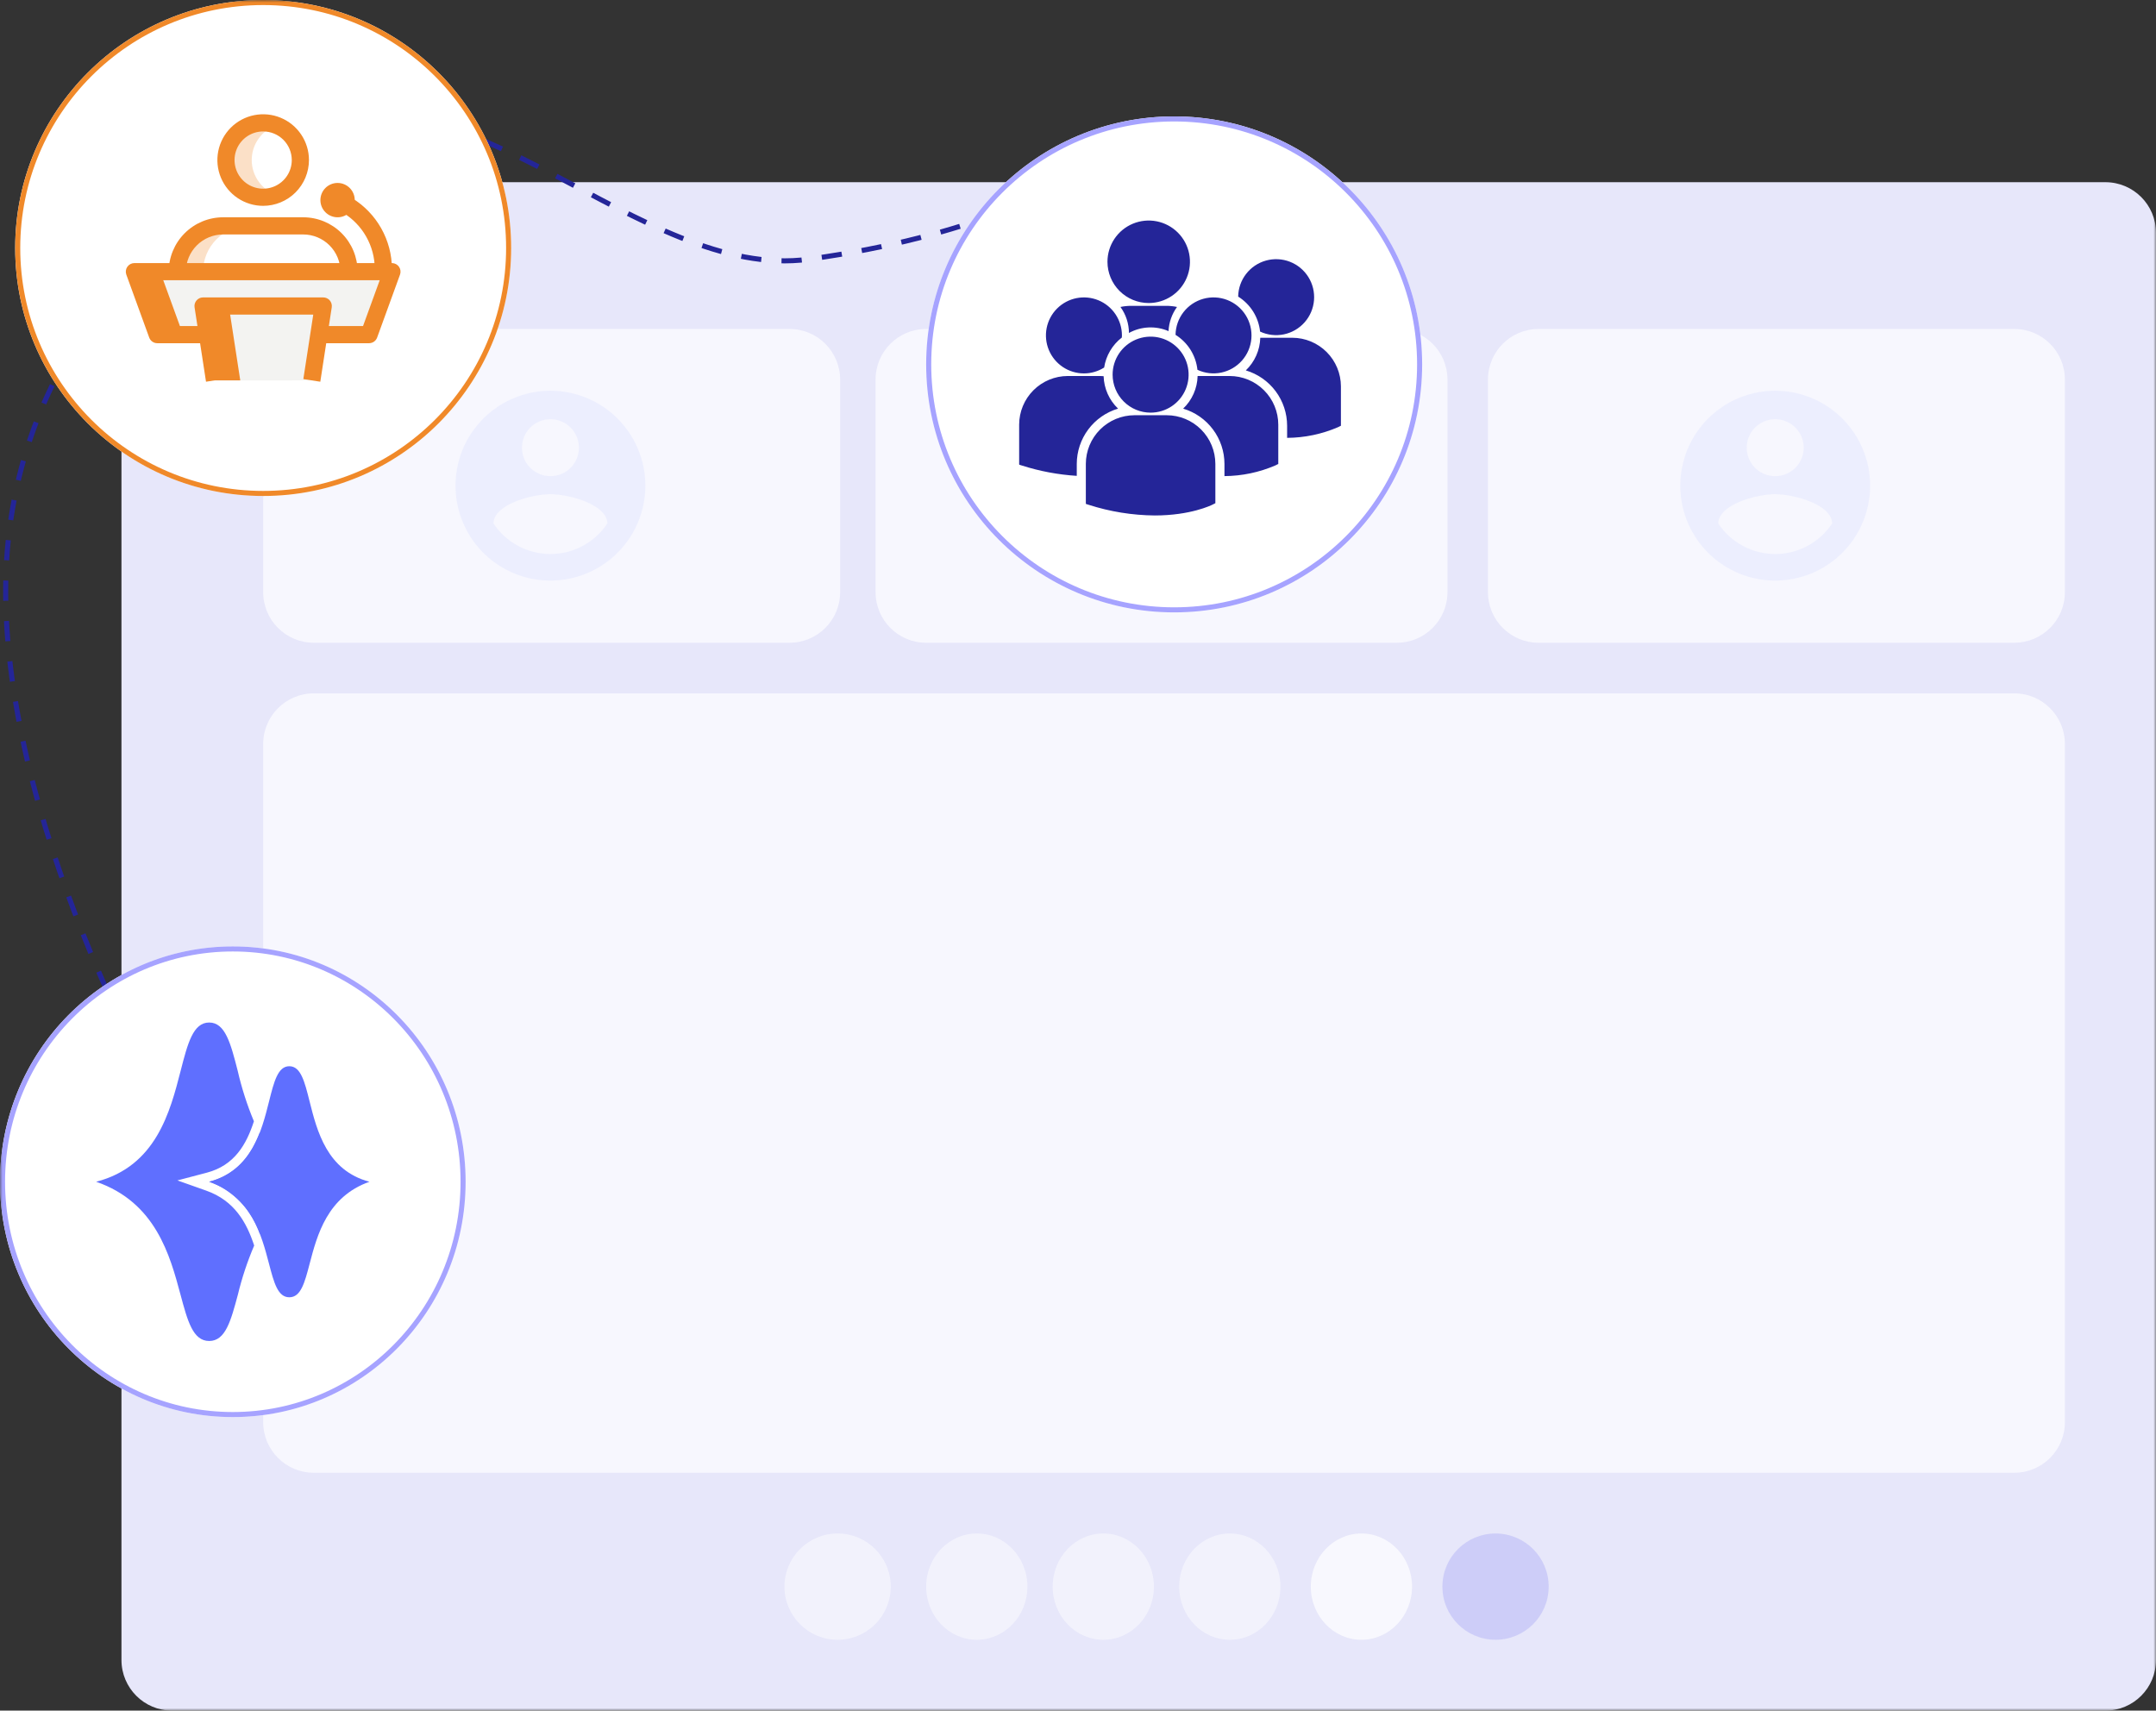 <svg xmlns="http://www.w3.org/2000/svg" width="426" height="338" viewBox="0 0 426 338" fill="none"><rect x="0" y="0" width="426" height="338" fill="#333333" stroke="none"/><g clip-path="url(#clip0_1_396)"><mask id="mask0_1_396" style="mask-type:luminance" maskUnits="userSpaceOnUse" x="0" y="0" width="427" height="338"><path d="M426.001 0H0V338H426.001V0Z" fill="white"></path></mask><g mask="url(#mask0_1_396)"><path d="M416.001 36H34.001C28.478 36 24.001 40.477 24.001 46V328C24.001 333.523 28.478 338 34.001 338H416.001C421.524 338 426.001 333.523 426.001 328V46C426.001 40.477 421.524 36 416.001 36Z" fill="#E7E7FA"></path><path d="M398.001 137H62.001C56.478 137 52.001 141.477 52.001 147V281C52.001 286.523 56.478 291 62.001 291H398.001C403.524 291 408.001 286.523 408.001 281V147C408.001 141.477 403.524 137 398.001 137Z" fill="#F7F7FE"></path><path d="M276.001 65H183.001C177.478 65 173.001 69.477 173.001 75V117C173.001 122.523 177.478 127 183.001 127H276.001C281.524 127 286.001 122.523 286.001 117V75C286.001 69.477 281.524 65 276.001 65Z" fill="#F7F7FE"></path><path d="M398.001 65H304.001C298.478 65 294.001 69.477 294.001 75V117C294.001 122.523 298.478 127 304.001 127H398.001C403.524 127 408.001 122.523 408.001 117V75C408.001 69.477 403.524 65 398.001 65Z" fill="#F7F7FE"></path><path d="M156.001 65H62.001C56.478 65 52.001 69.477 52.001 75V117C52.001 122.523 56.478 127 62.001 127H156.001C161.524 127 166.001 122.523 166.001 117V75C166.001 69.477 161.524 65 156.001 65Z" fill="#F7F7FE"></path><path opacity="0.175" d="M295.501 324C301.3 324 306.001 319.299 306.001 313.5C306.001 307.701 301.3 303 295.501 303C289.702 303 285.001 307.701 285.001 313.5C285.001 319.299 289.702 324 295.501 324Z" fill="#5253EC"></path><path opacity="0.717" d="M269.001 324C274.524 324 279.001 319.299 279.001 313.5C279.001 307.701 274.524 303 269.001 303C263.478 303 259.001 307.701 259.001 313.5C259.001 319.299 263.478 324 269.001 324Z" fill="white"></path><path opacity="0.468" d="M243.001 324C248.524 324 253.001 319.299 253.001 313.5C253.001 307.701 248.524 303 243.001 303C237.478 303 233.001 307.701 233.001 313.5C233.001 319.299 237.478 324 243.001 324Z" fill="white"></path><path opacity="0.468" d="M218.001 324C223.524 324 228.001 319.299 228.001 313.5C228.001 307.701 223.524 303 218.001 303C212.478 303 208.001 307.701 208.001 313.5C208.001 319.299 212.478 324 218.001 324Z" fill="white"></path><path opacity="0.468" d="M193.001 324C198.524 324 203.001 319.299 203.001 313.5C203.001 307.701 198.524 303 193.001 303C187.478 303 183.001 307.701 183.001 313.5C183.001 319.299 187.478 324 193.001 324Z" fill="white"></path><path opacity="0.468" d="M165.501 324C171.3 324 176.001 319.299 176.001 313.5C176.001 307.701 171.3 303 165.501 303C159.702 303 155.001 307.701 155.001 313.5C155.001 319.299 159.702 324 165.501 324Z" fill="white"></path><path opacity="0.13" d="M108.759 77.203C105.049 77.203 101.422 78.303 98.338 80.364C95.253 82.425 92.849 85.355 91.429 88.783C90.009 92.21 89.638 95.982 90.361 99.621C91.085 103.259 92.872 106.602 95.495 109.225C98.118 111.848 101.461 113.635 105.099 114.359C108.738 115.082 112.51 114.711 115.937 113.291C119.365 111.871 122.295 109.467 124.356 106.382C126.417 103.298 127.517 99.671 127.517 95.961C127.515 90.987 125.538 86.216 122.021 82.699C118.503 79.182 113.733 77.205 108.759 77.203ZM108.759 82.83C109.872 82.83 110.96 83.16 111.885 83.778C112.811 84.397 113.532 85.275 113.958 86.304C114.384 87.332 114.495 88.463 114.278 89.555C114.061 90.646 113.525 91.649 112.738 92.436C111.951 93.223 110.948 93.759 109.857 93.976C108.765 94.193 107.634 94.082 106.606 93.656C105.577 93.23 104.699 92.509 104.08 91.583C103.462 90.658 103.132 89.57 103.132 88.457C103.131 87.718 103.276 86.986 103.558 86.303C103.841 85.619 104.255 84.999 104.778 84.476C105.301 83.953 105.921 83.539 106.605 83.257C107.288 82.974 108.02 82.829 108.759 82.83ZM108.759 109.467C106.53 109.467 104.335 108.916 102.371 107.862C100.406 106.808 98.733 105.285 97.501 103.427C97.557 99.694 105.001 97.649 108.756 97.649C112.489 97.649 119.956 99.694 120.011 103.427C118.779 105.284 117.106 106.808 115.143 107.862C113.179 108.915 110.985 109.467 108.756 109.467H108.759Z" fill="#A3B3FF"></path><path opacity="0.13" d="M229.759 77.203C226.049 77.203 222.422 78.303 219.338 80.364C216.253 82.425 213.849 85.355 212.429 88.783C211.009 92.21 210.638 95.982 211.361 99.621C212.085 103.259 213.872 106.602 216.495 109.225C219.118 111.848 222.461 113.635 226.099 114.359C229.738 115.082 233.51 114.711 236.937 113.291C240.365 111.871 243.295 109.467 245.356 106.382C247.417 103.298 248.517 99.671 248.517 95.961C248.515 90.987 246.538 86.216 243.021 82.699C239.503 79.182 234.733 77.205 229.759 77.203ZM229.759 82.83C230.872 82.83 231.96 83.16 232.885 83.778C233.811 84.397 234.532 85.275 234.958 86.304C235.384 87.332 235.495 88.463 235.278 89.555C235.061 90.646 234.525 91.649 233.738 92.436C232.951 93.223 231.948 93.759 230.857 93.976C229.765 94.193 228.634 94.082 227.606 93.656C226.577 93.23 225.699 92.509 225.08 91.583C224.462 90.658 224.132 89.57 224.132 88.457C224.131 87.718 224.276 86.986 224.558 86.303C224.841 85.619 225.255 84.999 225.778 84.476C226.301 83.953 226.921 83.539 227.605 83.257C228.288 82.974 229.02 82.829 229.759 82.83ZM229.759 109.467C227.53 109.467 225.335 108.916 223.371 107.862C221.406 106.808 219.733 105.285 218.501 103.427C218.557 99.694 226.001 97.649 229.756 97.649C233.489 97.649 240.956 99.694 241.011 103.427C239.779 105.284 238.106 106.808 236.143 107.862C234.179 108.915 231.985 109.467 229.756 109.467H229.759Z" fill="#A3B3FF"></path><path opacity="0.13" d="M350.759 77.203C347.049 77.203 343.422 78.303 340.338 80.364C337.253 82.425 334.849 85.355 333.429 88.783C332.009 92.21 331.638 95.982 332.361 99.621C333.085 103.259 334.872 106.602 337.495 109.225C340.118 111.848 343.461 113.635 347.099 114.359C350.738 115.082 354.51 114.711 357.937 113.291C361.365 111.871 364.295 109.467 366.356 106.382C368.417 103.298 369.517 99.671 369.517 95.961C369.515 90.987 367.538 86.216 364.021 82.699C360.503 79.182 355.733 77.205 350.759 77.203ZM350.759 82.83C351.872 82.83 352.96 83.16 353.885 83.778C354.811 84.397 355.532 85.275 355.958 86.304C356.384 87.332 356.495 88.463 356.278 89.555C356.061 90.646 355.525 91.649 354.738 92.436C353.951 93.223 352.948 93.759 351.857 93.976C350.765 94.193 349.634 94.082 348.606 93.656C347.577 93.23 346.699 92.509 346.08 91.583C345.462 90.658 345.132 89.57 345.132 88.457C345.131 87.718 345.276 86.986 345.558 86.303C345.841 85.619 346.255 84.999 346.778 84.476C347.301 83.953 347.921 83.539 348.605 83.257C349.288 82.974 350.02 82.829 350.759 82.83ZM350.759 109.467C348.53 109.467 346.335 108.916 344.371 107.862C342.406 106.808 340.733 105.285 339.501 103.427C339.557 99.694 347.001 97.649 350.756 97.649C354.489 97.649 361.956 99.694 362.011 103.427C360.779 105.284 359.106 106.808 357.143 107.862C355.179 108.915 352.985 109.467 350.756 109.467H350.759Z" fill="#A3B3FF"></path><path d="M35.656 224.13C35.656 224.13 3.695 171.654 1.25 122.156C-1.195 72.658 31.13 42.578 61.013 26.339C90.896 10.1 126.624 55.769 159.755 51.221C192.886 46.673 209.125 36.732 209.125 36.732" stroke="#242598" stroke-dasharray="4 4"></path><path d="M46 280C71.405 280 92 259.181 92 233.5C92 207.819 71.405 187 46 187C20.595 187 0 207.819 0 233.5C0 259.181 20.595 280 46 280Z" fill="white"></path><path d="M46 279.5C71.129 279.5 91.5 258.905 91.5 233.5C91.5 208.095 71.129 187.5 46 187.5C20.871 187.5 0.5 208.095 0.5 233.5C0.5 258.905 20.871 279.5 46 279.5Z" stroke="#A6A3FF"></path><path d="M232 121C259.062 121 281 99.062 281 72C281 44.938 259.062 23 232 23C204.938 23 183 44.938 183 72C183 99.062 204.938 121 232 121Z" fill="white"></path><path d="M232 120.5C258.786 120.5 280.5 98.786 280.5 72C280.5 45.214 258.786 23.5 232 23.5C205.214 23.5 183.5 45.214 183.5 72C183.5 98.786 205.214 120.5 232 120.5Z" stroke="#A6A3FF"></path><path d="M52 98C79.062 98 101 76.062 101 49C101 21.938 79.062 0 52 0C24.938 0 3 21.938 3 49C3 76.062 24.938 98 52 98Z" fill="white"></path><path d="M52 97.5C78.786 97.5 100.5 75.786 100.5 49C100.5 22.214 78.786 0.5 52 0.5C25.214 0.5 3.5 22.214 3.5 49C3.5 75.786 25.214 97.5 52 97.5Z" stroke="#F08929"></path><path d="M218.822 51.726C218.822 50.114 219.3 48.538 220.195 47.198C221.09 45.857 222.363 44.813 223.852 44.196C225.342 43.579 226.98 43.417 228.561 43.731C230.142 44.046 231.595 44.822 232.735 45.962C233.875 47.101 234.651 48.554 234.965 50.135C235.28 51.716 235.119 53.354 234.502 54.844C233.885 56.333 232.84 57.606 231.5 58.501C230.16 59.397 228.584 59.875 226.972 59.875C224.811 59.875 222.738 59.016 221.209 57.488C219.681 55.96 218.822 53.887 218.822 51.726ZM230.889 65.426C230.969 63.705 231.551 62.045 232.564 60.651C231.862 60.504 231.147 60.43 230.43 60.43H223.515C222.8 60.43 222.087 60.503 221.387 60.649C222.471 62.145 223.059 63.942 223.069 65.789C224.258 65.136 225.581 64.765 226.936 64.702C228.292 64.639 229.643 64.886 230.888 65.426H230.889ZM232.269 66.158C233.468 66.906 234.481 67.916 235.232 69.114C235.982 70.311 236.45 71.664 236.6 73.069C238.067 73.755 239.717 73.947 241.303 73.618C242.889 73.289 244.325 72.455 245.399 71.242C246.472 70.029 247.123 68.501 247.257 66.887C247.39 65.273 246.998 63.659 246.138 62.286C245.278 60.914 243.998 59.856 242.488 59.271C240.977 58.686 239.318 58.606 237.758 59.041C236.198 59.477 234.821 60.406 233.833 61.688C232.844 62.971 232.297 64.54 232.273 66.159L232.269 66.158ZM227.349 81.534C228.834 81.534 230.286 81.093 231.521 80.268C232.755 79.443 233.718 78.27 234.286 76.898C234.854 75.526 235.002 74.016 234.713 72.559C234.423 71.103 233.708 69.765 232.657 68.715C231.607 67.665 230.269 66.95 228.813 66.66C227.356 66.371 225.846 66.519 224.474 67.088C223.102 67.656 221.93 68.618 221.104 69.853C220.279 71.088 219.839 72.54 219.839 74.025C219.839 75.011 220.033 75.988 220.411 76.899C220.788 77.81 221.341 78.638 222.039 79.335C222.736 80.032 223.564 80.585 224.475 80.963C225.386 81.34 226.363 81.534 227.349 81.534ZM230.534 82.045H224.164C221.615 82.048 219.171 83.062 217.368 84.864C215.566 86.667 214.552 89.111 214.549 91.66V99.452L214.569 99.574L215.105 99.741C219.329 101.102 223.735 101.813 228.173 101.849C235.238 101.849 239.335 99.834 239.587 99.705L240.087 99.451H240.14V91.66C240.138 89.112 239.125 86.669 237.324 84.867C235.524 83.064 233.082 82.05 230.534 82.045ZM242.958 74.294H236.635C236.571 76.735 235.544 79.052 233.779 80.74C236.134 81.442 238.2 82.885 239.67 84.854C241.14 86.824 241.936 89.215 241.939 91.672V94.072C245.406 94.048 248.832 93.328 252.015 91.955L252.515 91.7H252.573V83.907C252.57 81.358 251.556 78.914 249.754 77.112C247.951 75.31 245.507 74.296 242.958 74.294ZM244.648 58.604C245.847 59.352 246.86 60.363 247.611 61.56C248.361 62.758 248.829 64.111 248.978 65.516C250.446 66.201 252.095 66.393 253.681 66.063C255.266 65.733 256.702 64.899 257.775 63.686C258.848 62.473 259.499 60.945 259.632 59.331C259.765 57.717 259.372 56.103 258.512 54.731C257.653 53.359 256.372 52.301 254.862 51.716C253.352 51.132 251.693 51.051 250.133 51.487C248.573 51.923 247.196 52.851 246.208 54.134C245.219 55.417 244.672 56.985 244.648 58.604ZM255.336 66.739H249.015C248.951 69.18 247.924 71.497 246.159 73.185C248.514 73.887 250.58 75.33 252.05 77.299C253.52 79.268 254.315 81.659 254.319 84.116V86.516C257.786 86.493 261.212 85.773 264.395 84.399L264.895 84.145H264.949V76.351C264.946 73.802 263.933 71.359 262.131 69.557C260.329 67.755 257.886 66.741 255.337 66.738L255.336 66.739ZM214.173 73.781C215.587 73.781 216.972 73.378 218.166 72.621C218.53 70.271 219.78 68.15 221.659 66.694C221.667 66.553 221.68 66.414 221.68 66.272C221.68 64.787 221.239 63.336 220.414 62.101C219.589 60.866 218.416 59.904 217.044 59.336C215.672 58.768 214.163 58.62 212.706 58.909C211.25 59.199 209.912 59.915 208.862 60.965C207.813 62.015 207.098 63.353 206.808 64.809C206.519 66.266 206.667 67.775 207.236 69.147C207.804 70.519 208.767 71.691 210.002 72.516C211.236 73.341 212.688 73.781 214.173 73.781ZM220.916 80.739C219.16 79.059 218.135 76.757 218.061 74.328C217.827 74.311 217.595 74.293 217.361 74.293H210.988C208.439 74.296 205.995 75.309 204.192 77.112C202.39 78.914 201.376 81.358 201.373 83.907V91.7L201.393 91.821L201.93 91.988C205.442 93.108 209.078 93.791 212.757 94.022V91.671C212.76 89.213 213.556 86.823 215.026 84.853C216.496 82.884 218.562 81.441 220.917 80.739H220.916Z" fill="#242598"></path><path d="M31.077 66.118L26.553 53.678H77.445L72.921 66.118H31.077Z" fill="#F3F3F1"></path><path d="M42.386 75.165L40.124 60.463H63.874L61.612 75.163L42.386 75.165Z" fill="#F3F3F1"></path><path opacity="0.26" d="M49.172 44.63H44.082C42.894 44.63 41.717 44.864 40.619 45.319C39.522 45.774 38.524 46.441 37.684 47.281C36.844 48.122 36.178 49.119 35.723 50.217C35.269 51.315 35.035 52.492 35.035 53.68V54.811H40.124V53.68C40.124 52.492 40.358 51.315 40.812 50.217C41.267 49.119 41.933 48.121 42.773 47.281C43.614 46.441 44.611 45.774 45.709 45.319C46.807 44.864 47.984 44.63 49.172 44.63Z" fill="#F08929"></path><path opacity="0.26" d="M49.737 31.623C49.74 30.124 50.202 28.662 51.062 27.433C51.921 26.205 53.137 25.269 54.544 24.753C53.731 24.442 52.869 24.279 51.998 24.273C50.918 24.264 49.849 24.492 48.867 24.943C47.885 25.394 47.014 26.056 46.317 26.881C45.62 27.707 45.114 28.676 44.834 29.719C44.554 30.763 44.507 31.855 44.698 32.919C44.888 33.982 45.31 34.991 45.935 35.872C46.559 36.754 47.37 37.487 48.31 38.02C49.251 38.552 50.296 38.871 51.374 38.953C52.451 39.036 53.533 38.88 54.543 38.496C53.135 37.98 51.92 37.044 51.06 35.815C50.201 34.586 49.739 33.123 49.737 31.623Z" fill="#F08929"></path><path d="M26.553 53.678L31.077 66.118H36.166L31.642 53.678H26.553Z" fill="#F08929"></path><path d="M40.124 60.463L42.386 75.163H47.474L45.212 60.463H40.124Z" fill="#F08929"></path><path d="M72.921 67.814H63.467V64.421H71.732L75.023 55.374H28.973L32.264 64.421H40.529V67.814H31.077C30.729 67.814 30.389 67.706 30.104 67.507C29.818 67.307 29.601 67.024 29.482 66.697L24.957 54.256C24.865 53.999 24.835 53.724 24.872 53.454C24.908 53.184 25.009 52.926 25.166 52.703C25.323 52.48 25.531 52.298 25.773 52.172C26.015 52.047 26.284 51.981 26.557 51.981H77.445C77.718 51.982 77.986 52.048 78.228 52.174C78.469 52.3 78.677 52.483 78.834 52.706C78.99 52.929 79.091 53.187 79.126 53.457C79.162 53.728 79.133 54.003 79.04 54.259L74.516 66.699C74.396 67.026 74.179 67.308 73.894 67.507C73.609 67.707 73.269 67.814 72.921 67.814Z" fill="#F08929"></path><path d="M63.288 75.423L59.936 74.905L61.897 62.157H42.097L44.058 74.905L40.706 75.423L38.444 60.723C38.406 60.481 38.421 60.233 38.489 59.997C38.556 59.761 38.674 59.542 38.834 59.356C38.994 59.17 39.193 59.021 39.416 58.919C39.64 58.818 39.883 58.766 40.128 58.767H63.873C64.118 58.768 64.359 58.821 64.581 58.924C64.803 59.026 65.001 59.175 65.16 59.361C65.319 59.547 65.436 59.765 65.503 60C65.57 60.235 65.586 60.482 65.549 60.724L63.288 75.423Z" fill="#F08929"></path><path d="M77.445 53.112H74.052C74.04 50.889 73.46 48.707 72.367 46.772C71.274 44.836 69.704 43.212 67.807 42.054L69.574 39.154C71.967 40.617 73.946 42.667 75.323 45.11C76.701 47.553 77.431 50.308 77.445 53.112Z" fill="#F08929"></path><path d="M66.701 42.934C68.575 42.934 70.094 41.415 70.094 39.541C70.094 37.667 68.575 36.148 66.701 36.148C64.827 36.148 63.308 37.667 63.308 39.541C63.308 41.415 64.827 42.934 66.701 42.934Z" fill="#F08929"></path><path d="M51.999 40.672C50.21 40.672 48.461 40.142 46.973 39.147C45.485 38.153 44.325 36.74 43.641 35.087C42.956 33.434 42.777 31.615 43.126 29.86C43.475 28.105 44.337 26.493 45.602 25.228C46.867 23.963 48.479 23.101 50.234 22.752C51.989 22.403 53.808 22.582 55.461 23.267C57.114 23.951 58.527 25.111 59.521 26.599C60.516 28.087 61.046 29.836 61.046 31.625C61.044 34.024 60.09 36.323 58.393 38.019C56.697 39.715 54.398 40.669 51.999 40.672ZM51.999 25.972C50.88 25.972 49.787 26.303 48.856 26.924C47.926 27.546 47.201 28.429 46.773 29.462C46.345 30.496 46.233 31.633 46.451 32.73C46.669 33.827 47.208 34.835 47.999 35.626C48.79 36.417 49.798 36.956 50.895 37.174C51.992 37.392 53.129 37.279 54.163 36.851C55.196 36.423 56.079 35.697 56.7 34.767C57.322 33.837 57.653 32.743 57.652 31.624C57.65 30.125 57.054 28.688 55.994 27.628C54.935 26.569 53.498 25.972 51.999 25.97V25.972Z" fill="#F08929"></path><path d="M70.66 53.678H67.267C67.265 51.729 66.49 49.861 65.111 48.483C63.733 47.105 61.865 46.33 59.916 46.327H44.083C42.134 46.33 40.266 47.105 38.888 48.483C37.51 49.861 36.734 51.729 36.732 53.678H33.339C33.342 50.83 34.475 48.099 36.489 46.084C38.504 44.07 41.235 42.937 44.083 42.934H59.916C62.765 42.937 65.496 44.07 67.51 46.084C69.524 48.099 70.657 50.83 70.66 53.678Z" fill="#F08929"></path><path d="M57.162 210.674H57.171C59.425 210.674 60.186 213.702 61.16 217.581C62.636 223.458 64.603 231.289 73 233.5C64.651 236.454 62.659 244.058 61.186 249.682C60.199 253.448 59.445 256.326 57.171 256.326H57.162C54.888 256.326 54.134 253.448 53.147 249.682C51.673 244.058 49.681 236.454 41.332 233.5C49.732 231.289 51.696 223.458 53.172 217.581C54.147 213.703 54.907 210.674 57.162 210.674Z" fill="#5F6FFF"></path><path fill-rule="evenodd" clip-rule="evenodd" d="M41.331 202.037H41.325C38.145 202.037 37.073 206.211 35.699 211.557C33.617 219.657 30.843 230.452 18.999 233.5C30.775 237.572 33.585 248.053 35.666 255.805C37.057 260.996 38.121 264.963 41.328 264.963H41.341C44.548 264.963 45.611 260.996 47.003 255.805C47.804 252.487 48.882 249.243 50.225 246.105C48.742 241.594 46.366 237.237 40.728 235.247L35.056 233.237L40.871 231.706C46.339 230.266 48.691 226.116 50.171 221.554C48.819 218.318 47.746 214.973 46.962 211.554C45.59 206.211 44.517 202.037 41.338 202.037H41.331ZM51.31 223.831C49.94 227.354 47.81 230.701 43.89 232.57C43.068 232.96 42.211 233.272 41.33 233.501C42.193 233.804 43.029 234.177 43.83 234.617C47.376 236.681 50.053 239.96 51.366 243.847C53.995 238.955 58.396 235.253 63.666 233.5C61.038 232.859 58.576 231.665 56.446 229.998C54.316 228.33 52.564 226.228 51.31 223.831Z" fill="#5F6FFF"></path></g></g><defs><clipPath id="clip0_1_396"><rect width="426" height="338" fill="white"></rect></clipPath></defs></svg>